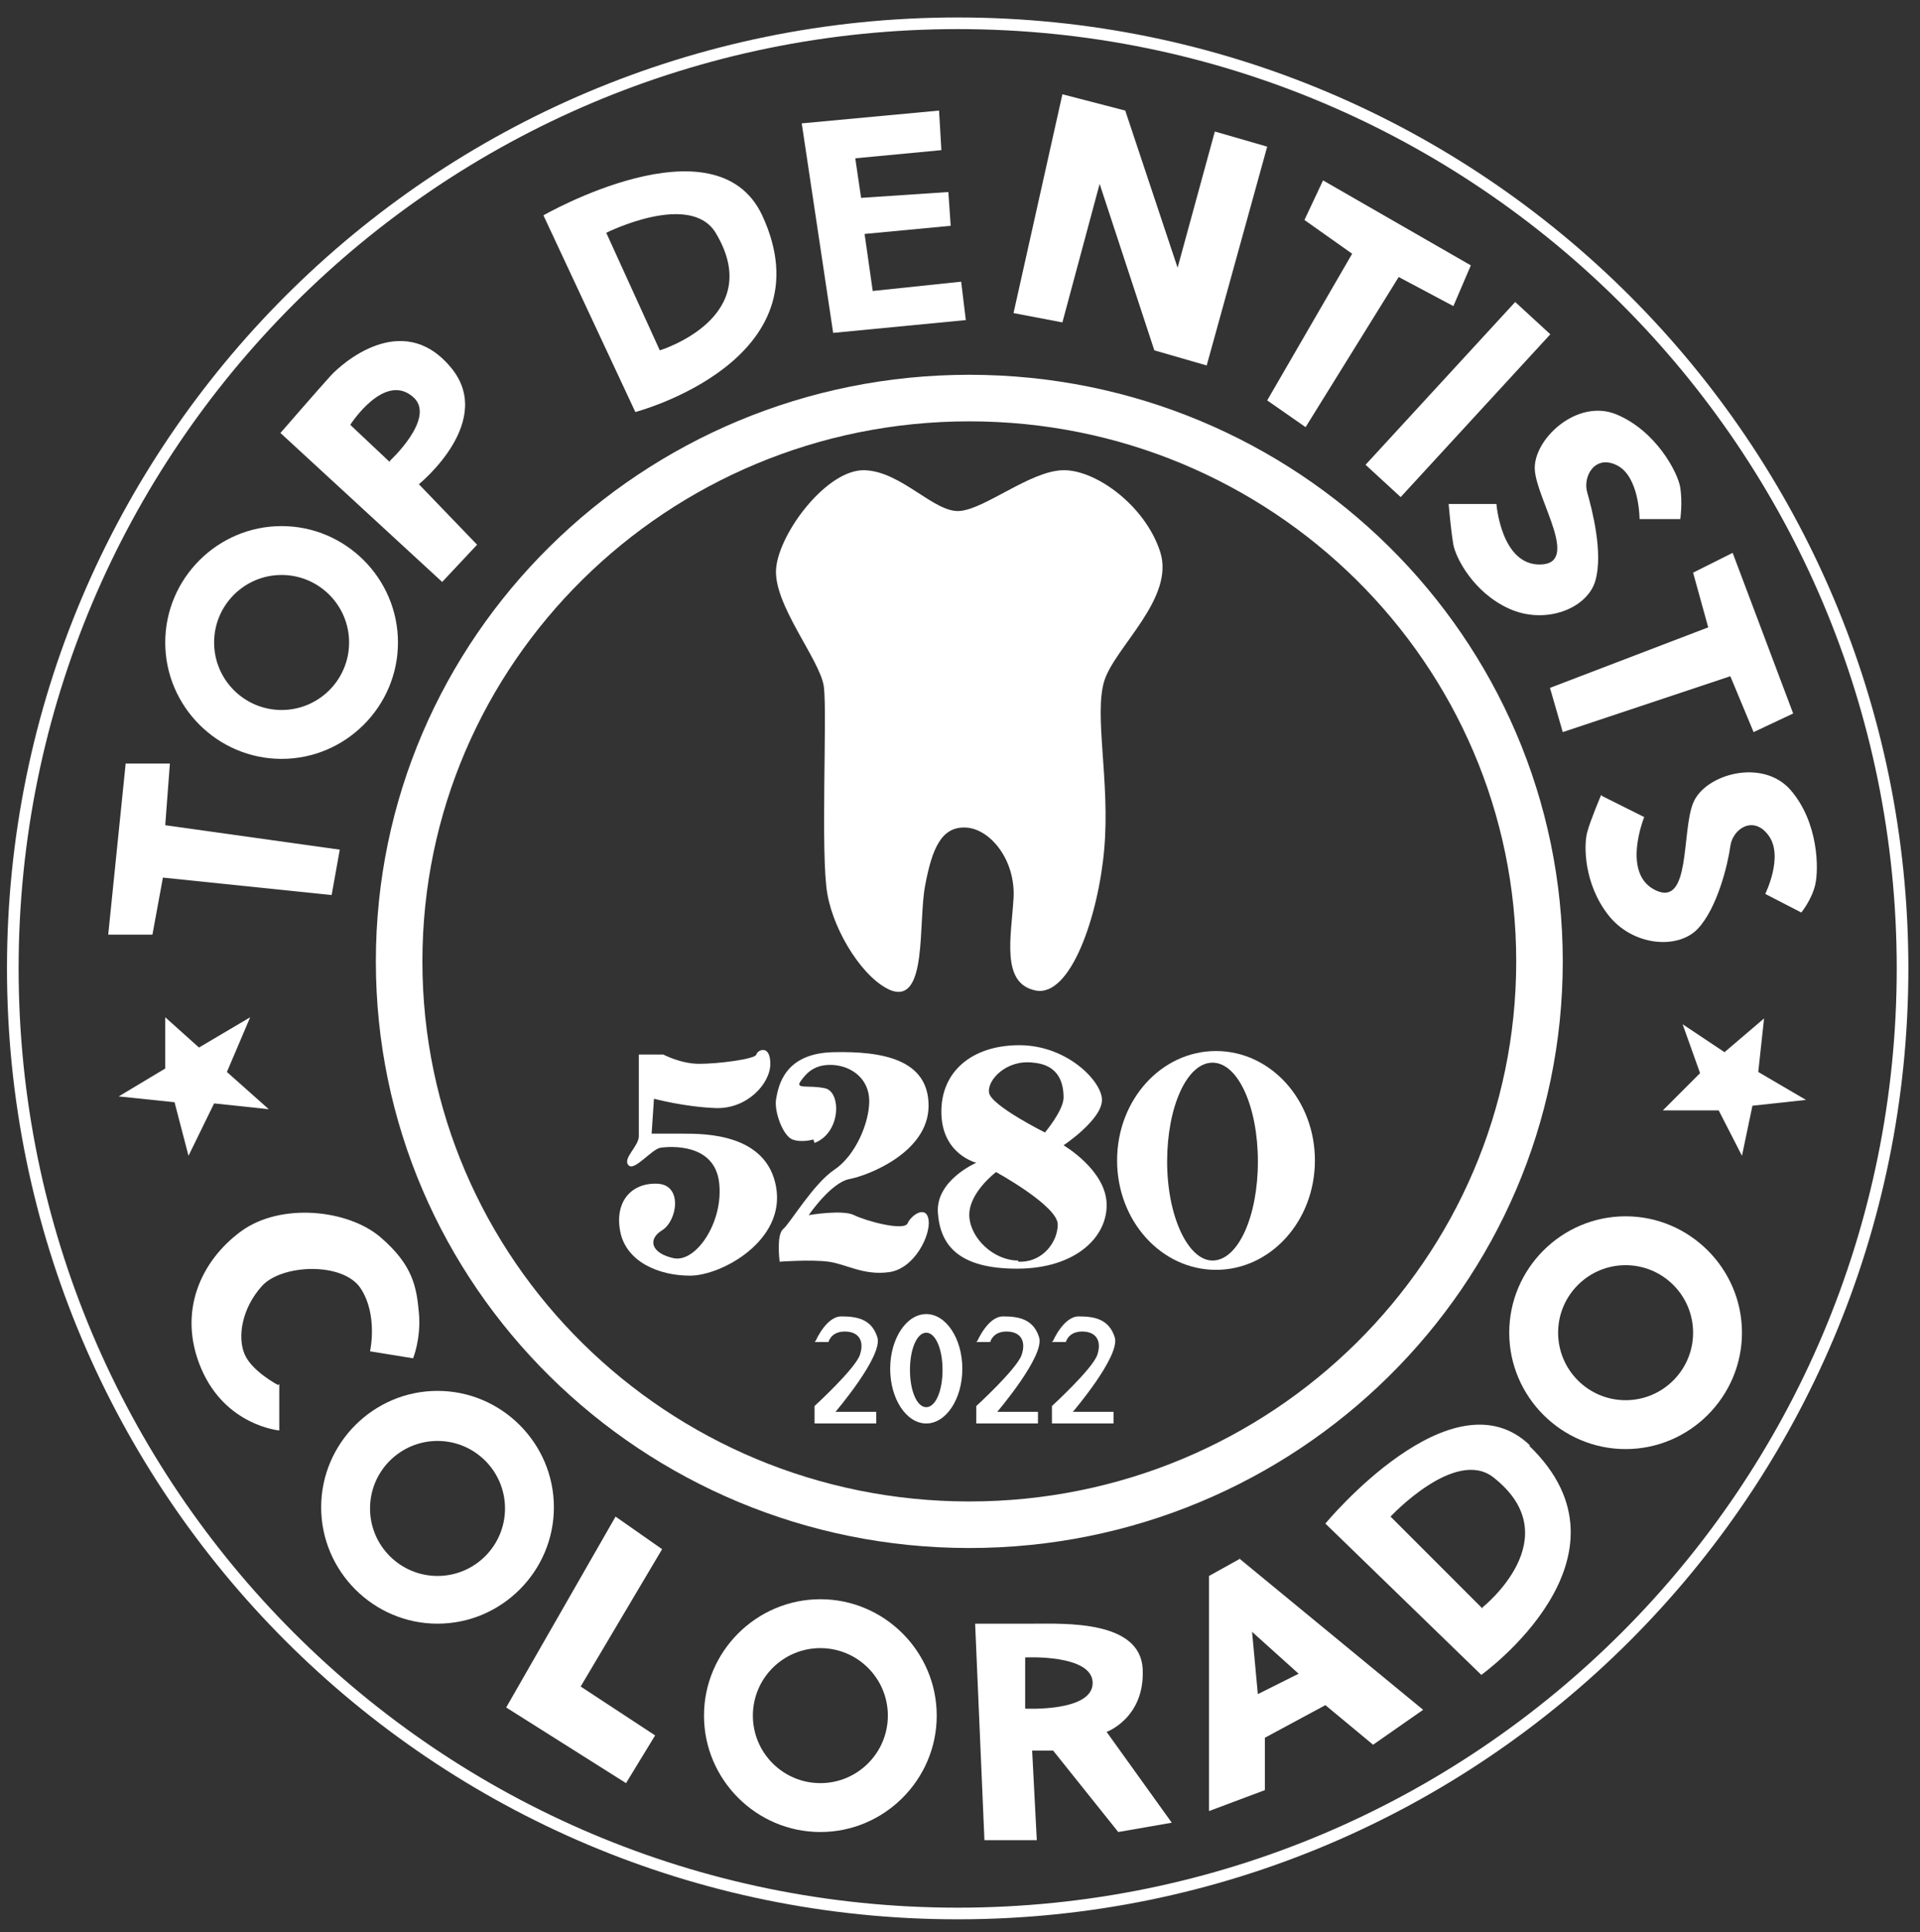 <?xml version="1.0" encoding="utf-8"?>
<svg xmlns="http://www.w3.org/2000/svg" width="165" height="166" viewBox="0 0 165 166" fill="none">
<rect x="0" y="0" width="165" height="166" fill="#333333" stroke="none"/>
<path d="M10.8 65.6L9.3 80.3H13.1L14 75.4L28.5 76.9L29.2 73L14.2 70.9L14.6 65.6H10.8Z" fill="white"/>
<path d="M126.4 22.8L113.7 15.5L112.1 18.9L116.2 21.8L108.9 34.4L112.2 36.7L120.2 23.8L124.9 26.3L126.4 22.8Z" fill="white"/>
<path d="M154.1 61.3L148.9 47.5L145.5 49.2L146.8 53.9L133.2 59.1L134.3 62.9L148.7 58.1L150.7 62.9L154.1 61.3Z" fill="white"/>
<path d="M36 41.6C36 41.6 42.8 36.1 38.6 31.4C34.5 26.7 29.4 31.2 28.4 32.3C27.4 33.4 24.1 37.2 24.1 37.2L38 50L41 46.8L35.9 41.5L36 41.6ZM33.5 39.7L30.1 36.5C30.1 36.5 33.1 31.8 35.6 34.2C37.4 36 33.5 39.6 33.5 39.6V39.7Z" fill="white"/>
<path d="M24.2 45.2C18.7 45.2 14.2 49.7 14.2 55.2C14.2 60.7 18.7 65.2 24.2 65.2C29.7 65.2 34.2 60.7 34.2 55.2C34.2 49.7 29.7 45.2 24.2 45.2ZM24.2 61C21 61 18.4 58.4 18.4 55.2C18.4 52 21 49.4 24.2 49.4C27.4 49.4 30 52 30 55.2C30 58.4 27.4 61 24.2 61Z" fill="white"/>
<path d="M37.6 119.5C32.1 119.5 27.6 124 27.6 129.5C27.6 135 32.1 139.5 37.6 139.5C43.1 139.5 47.6 135 47.6 129.5C47.6 124 43.1 119.5 37.6 119.5ZM37.6 135.4C34.4 135.4 31.8 132.8 31.8 129.6C31.8 126.4 34.4 123.8 37.6 123.8C40.8 123.8 43.4 126.4 43.4 129.6C43.4 132.8 40.8 135.4 37.6 135.4Z" fill="white"/>
<path d="M70.5 137.4C65 137.4 60.5 141.9 60.5 147.4C60.5 152.9 65 157.4 70.5 157.4C76 157.4 80.5 152.9 80.5 147.4C80.5 141.9 76 137.4 70.5 137.4ZM70.5 153.2C67.3 153.2 64.7 150.6 64.7 147.4C64.7 144.2 67.3 141.6 70.5 141.6C73.7 141.6 76.3 144.2 76.3 147.4C76.3 150.6 73.7 153.2 70.5 153.2Z" fill="white"/>
<path d="M139.7 104.5C134.2 104.5 129.7 109 129.7 114.5C129.7 120 134.2 124.5 139.7 124.5C145.2 124.5 149.7 120 149.7 114.5C149.7 109 145.2 104.5 139.7 104.5ZM139.7 120.3C136.5 120.3 133.9 117.7 133.9 114.5C133.9 111.3 136.5 108.7 139.7 108.7C142.9 108.7 145.5 111.3 145.5 114.5C145.5 117.7 142.9 120.3 139.7 120.3Z" fill="white"/>
<path d="M14.2 87.4V91.8L10.2 94.2L15 94.7L16.2 99.3L18.4 94.8L23.1 95.3L19.5 92.1L21.5 87.4L17.1 90L14.2 87.4Z" fill="white"/>
<path d="M151.6 87.5L148.2 90.4L144.6 88L146.1 92.2L142.9 95.4H147.7L149.7 99.3L150.6 95L155.2 94.5L151.1 92.1L151.6 87.5Z" fill="white"/>
<path d="M65.5 18.5C61.5 10 46.7 18.5 46.7 18.5L54.6 35.4C54.6 35.4 71.3 31 65.5 18.5ZM56.7 30.1L52.1 20C52.1 20 59.3 16.4 61.5 20C65.9 27.3 56.7 30.1 56.7 30.1Z" fill="white"/>
<path d="M131.5 124.2C124.8 117.7 113.9 130.9 113.9 130.9L127.3 143.9C127.3 143.9 141.4 133.8 131.4 124.2H131.5ZM127.4 138.2L119.5 130.3C119.5 130.3 125 124.4 128.3 126.9C135 132.1 127.4 138.1 127.4 138.1V138.2Z" fill="white"/>
<path d="M68.9 10.6L71.6 28.6L83 27.5L82.6 24.2L75 25L74.3 20.1L81.7 19.4L81.5 16.5L74 17L73.5 13.6L80.9 12.9L80.7 9.5L68.9 10.6Z" fill="white"/>
<path d="M91.3 8.1L87.1 26.9L91.3 27.7L94.5 15.8L99.2 30.1L103.7 31.4L108.9 12.6L104.4 11.3L101.2 23L96.7 9.5L91.3 8.1Z" fill="white"/>
<path d="M130.213 25.946L133.231 28.721L120.37 42.707L117.352 39.932L130.213 25.946Z" fill="white"/>
<path d="M124.5 43.3H128.6C128.6 43.3 129 48.6 132.4 48.5C135.8 48.4 132.1 43 131.9 40.4C131.7 37.8 135.5 34.2 138.9 35.6C142.3 37 144.2 40.6 144.4 41.9C144.6 43.2 144.4 44.6 144.4 44.6H140.9C140.9 44.6 140.9 41 139 40C137.1 39 136 40.9 136.4 42.3C136.8 43.7 137.8 47.5 137.1 49.9C136.4 52.3 132.8 53.7 129.7 52.3C126.6 50.9 125.1 47.9 124.9 46.8C124.7 45.7 124.5 43.4 124.5 43.4V43.3Z" fill="white"/>
<path d="M137.7 68.4L141.3 70.2C141.3 70.2 139.3 75.1 142.3 76.5C145.3 77.9 144.5 71.5 145.5 69C146.5 66.5 151.5 65.1 153.9 67.9C156.3 70.7 156.3 74.7 156 76C155.7 77.3 154.8 78.4 154.8 78.4L151.7 76.8C151.7 76.8 153.3 73.6 152 71.8C150.7 70 148.9 71.2 148.7 72.7C148.5 74.2 147.6 78 145.9 79.8C144.2 81.6 140.3 81.3 138.2 78.6C136.1 75.9 136.1 72.6 136.4 71.5C136.7 70.4 137.6 68.3 137.6 68.3L137.7 68.4Z" fill="white"/>
<path d="M24 118.9V122.9C24 122.9 19.4 122.5 17.3 117.6C15.2 112.7 17.3 108.3 20.7 105.8C24.1 103.3 29.9 103.9 32.7 106.3C35.5 108.7 35.8 110.6 36 112.8C36.2 115 35.5 116.7 35.5 116.7L31.8 116.1C31.8 116.1 32.5 113 31 110.7C29.5 108.4 24.2 108.6 22.5 110.5C20.8 112.4 20.4 114.8 21 116.3C21.6 117.8 23.9 119 23.9 119L24 118.9Z" fill="white"/>
<path d="M52.9 130.3L43.5 146.7L53.8 153.2L56.3 149.1L49.9 144.9L56.9 133.1L52.9 130.3Z" fill="white"/>
<path d="M95.1 148.8C95.1 148.8 98.4 147.6 98.2 143.4C98 139.2 91.5 139.5 88.8 139.5C86.1 139.5 83.8 139.5 83.8 139.5L84.6 158.1H89.1L88.7 150.4H90.5L96.1 157.4L100.7 156.6L95.1 148.8ZM88.1 146.8V142.4C88.1 142.4 93.9 142.1 93.9 144.6C93.9 147.1 88.1 146.8 88.1 146.8Z" fill="white"/>
<path d="M106.6 133.9L103.9 135.4V155.6L108.7 153.8V149.3L113.9 146.5L118 149.9L122.3 146.9L106.5 133.9H106.6ZM108.1 145.6L107.6 140.2L111.6 143.8L108 145.6H108.1Z" fill="white"/>
<path d="M82.3 164.4C127.145 164.4 163.5 128.046 163.5 83.2C163.5 38.355 127.145 2 82.3 2C37.454 2 1.1 38.355 1.1 83.2C1.1 128.046 37.454 164.4 82.3 164.4Z" stroke="white" stroke-miterlimit="10"/>
<path d="M83.3 131C110.362 131 132.3 109.331 132.3 82.6C132.3 55.87 110.362 34.2 83.3 34.2C56.238 34.2 34.3 55.87 34.3 82.6C34.3 109.331 56.238 131 83.3 131Z" stroke="white" stroke-width="4" stroke-miterlimit="10"/>
<path d="M76.6 85.1C79.7 86.2 78.9 79.3 79.5 76.1C80.1 72.9 80.9 71 83 71.1C85.1 71.2 87.3 73.9 87.1 77.2C86.9 80.5 86 84.5 89 85.1C92 85.7 94.4 78.7 94.9 72.9C95.4 67.1 94 61.4 94.9 58.5C95.8 55.6 101 51.4 99.7 47.4C98.4 43.4 94.1 40.3 91.3 40.4C88.5 40.5 84.7 43.7 82.5 43.9C80.3 44.1 77.5 40.5 74.3 40.4C71.1 40.3 67 45.7 66.7 48.8C66.4 51.9 70.5 56.7 70.8 59C71.1 61.3 70.5 73.4 71.1 76.8C71.7 80.2 74.3 84.2 76.6 85.1Z" fill="white"/>
<path d="M54.9 90.6V97.6C54.9 98.5 53.5 99.5 54 100.1C54.5 100.7 56 98.7 56.8 98.6C57.6 98.5 61.4 98.2 61.8 101.6C62.2 105 59.8 108.5 57.9 108.1C56 107.7 55.6 106.5 56.9 105.7C58.2 104.9 58.7 101.8 56.5 101.7C54.3 101.6 52.8 103.2 53.3 105.8C53.8 108.4 56.6 109.6 59.3 109.6C62 109.6 67.5 106.6 66.7 102C65.9 97.4 60.6 97.4 58.7 97.4H56L56.2 94.4C56.2 94.4 58.8 95.1 61.5 95.2C64.2 95.3 66.2 93.1 66.2 91.4C66.2 89.7 65.1 90.2 65 90.6C64.9 91 61.7 91.4 60.1 91.4C58.5 91.4 57 90.6 57 90.6H55.1H54.9Z" fill="white"/>
<path d="M70 98.2C72.3 97.3 72.3 93.8 70.9 93.5C69.5 93.2 68.3 93.6 68.8 92.9C69.3 92.2 70 91.4 71.6 91.5C73.2 91.6 74.7 92.7 74.7 94.6C74.7 96.5 73.5 99.3 71.7 100.5C69.9 101.7 67.9 105.1 67.3 105.6C66.7 106.1 67 108.4 67 108.4C67 108.4 69.7 108.2 71.2 108.4C72.7 108.6 74.2 109.6 76.4 109.3C78.6 109 80 106.1 79.8 104.8C79.6 103.5 78.3 104.4 78 105.1C77.7 105.8 74.4 104.9 73.4 104.4C72.4 103.9 69.5 104.4 69.5 104.4C69.5 104.4 71.4 101.6 73 101.3C74.6 101 79.8 99 79.8 95C79.8 91 75.8 90.3 71.6 90.4C67.4 90.5 66.9 93.3 66.7 94.4C66.5 95.5 67.3 97.6 68.1 97.9C68.9 98.2 69.9 97.9 69.9 97.9L70 98.2Z" fill="white"/>
<path d="M91.4 98.4C91.4 98.4 94.7 96.2 94.7 94.5C94.7 92.9 91.7 89.8 87.6 89.8C83.5 89.8 80.8 92.1 80.9 95.7C81 99.2 83.9 99.9 83.9 99.9C83.9 99.9 80.4 101.4 80.6 104.2C80.8 107 82.4 109 87.4 109C92.4 109 95.2 106.3 95.1 103.4C95 100.5 91.4 98.4 91.4 98.4ZM88.8 91.3C91.1 91.5 91.4 93.2 91.4 94.3C91.4 95.4 89.8 97.3 89.8 97.3C89.8 97.3 85.2 95 85 93.9C84.8 92.8 86.5 91 88.8 91.3ZM87.5 108.3C85.4 108.3 83.4 106.4 83.3 104.5C83.2 102.5 85.6 100.7 85.6 100.7C85.6 100.7 90.9 103.6 90.9 105.2C90.9 106.7 89.6 108.5 87.5 108.4V108.3Z" fill="white"/>
<path d="M104.5 90.3C99.8 90.3 96 94.5 96 99.7C96 104.9 99.8 109.1 104.5 109.1C109.2 109.1 113 104.9 113 99.7C113 94.5 109.2 90.3 104.5 90.3ZM104.2 108.3C102.1 108.3 100.3 104.5 100.3 99.8C100.3 95.1 102 91.3 104.2 91.3C106.4 91.3 108.1 95.1 108.1 99.8C108.1 104.5 106.4 108.3 104.2 108.3Z" fill="white"/>
<path d="M79.6 112.9C77.9 112.9 76.5 115 76.5 117.6C76.5 120.2 77.9 122.3 79.6 122.3C81.3 122.3 82.7 120.2 82.7 117.6C82.7 115 81.3 112.9 79.6 112.9ZM79.6 120.9C78.8 120.9 78.2 119.5 78.2 117.7C78.2 115.9 78.8 114.5 79.6 114.5C80.4 114.5 81 115.9 81 117.7C81 119.5 80.4 120.9 79.6 120.9Z" fill="white"/>
<path d="M70 115.3H71.2C71.2 115.3 71.4 114.4 72.6 114.4C73.8 114.4 74.3 115.2 73.9 116.4C73.5 117.6 70 120.8 70 120.8V122.3H75.3V121.3H71.8C71.8 121.3 75.9 116.5 75.4 114.9C74.9 113.3 73.6 113.1 72.3 113.1C71 113.1 70.1 115.2 70.1 115.2L70 115.3Z" fill="white"/>
<path d="M83.9 115.3H85.1C85.1 115.3 85.3 114.4 86.5 114.4C87.7 114.4 88.2 115.2 87.8 116.4C87.4 117.6 83.9 120.8 83.9 120.8V122.3H89.2V121.3H85.7C85.7 121.3 89.8 116.5 89.3 114.9C88.8 113.3 87.5 113.1 86.2 113.1C84.9 113.1 84 115.2 84 115.2L83.9 115.3Z" fill="white"/>
<path d="M90.4 115.3H91.6C91.6 115.3 91.8 114.4 93 114.4C94.2 114.4 94.7 115.2 94.3 116.4C93.9 117.6 90.4 120.8 90.4 120.8V122.3H95.7V121.3H92.2C92.2 121.3 96.3 116.5 95.8 114.9C95.3 113.3 94 113.1 92.7 113.1C91.4 113.1 90.5 115.2 90.5 115.2L90.4 115.3Z" fill="white"/>
</svg>